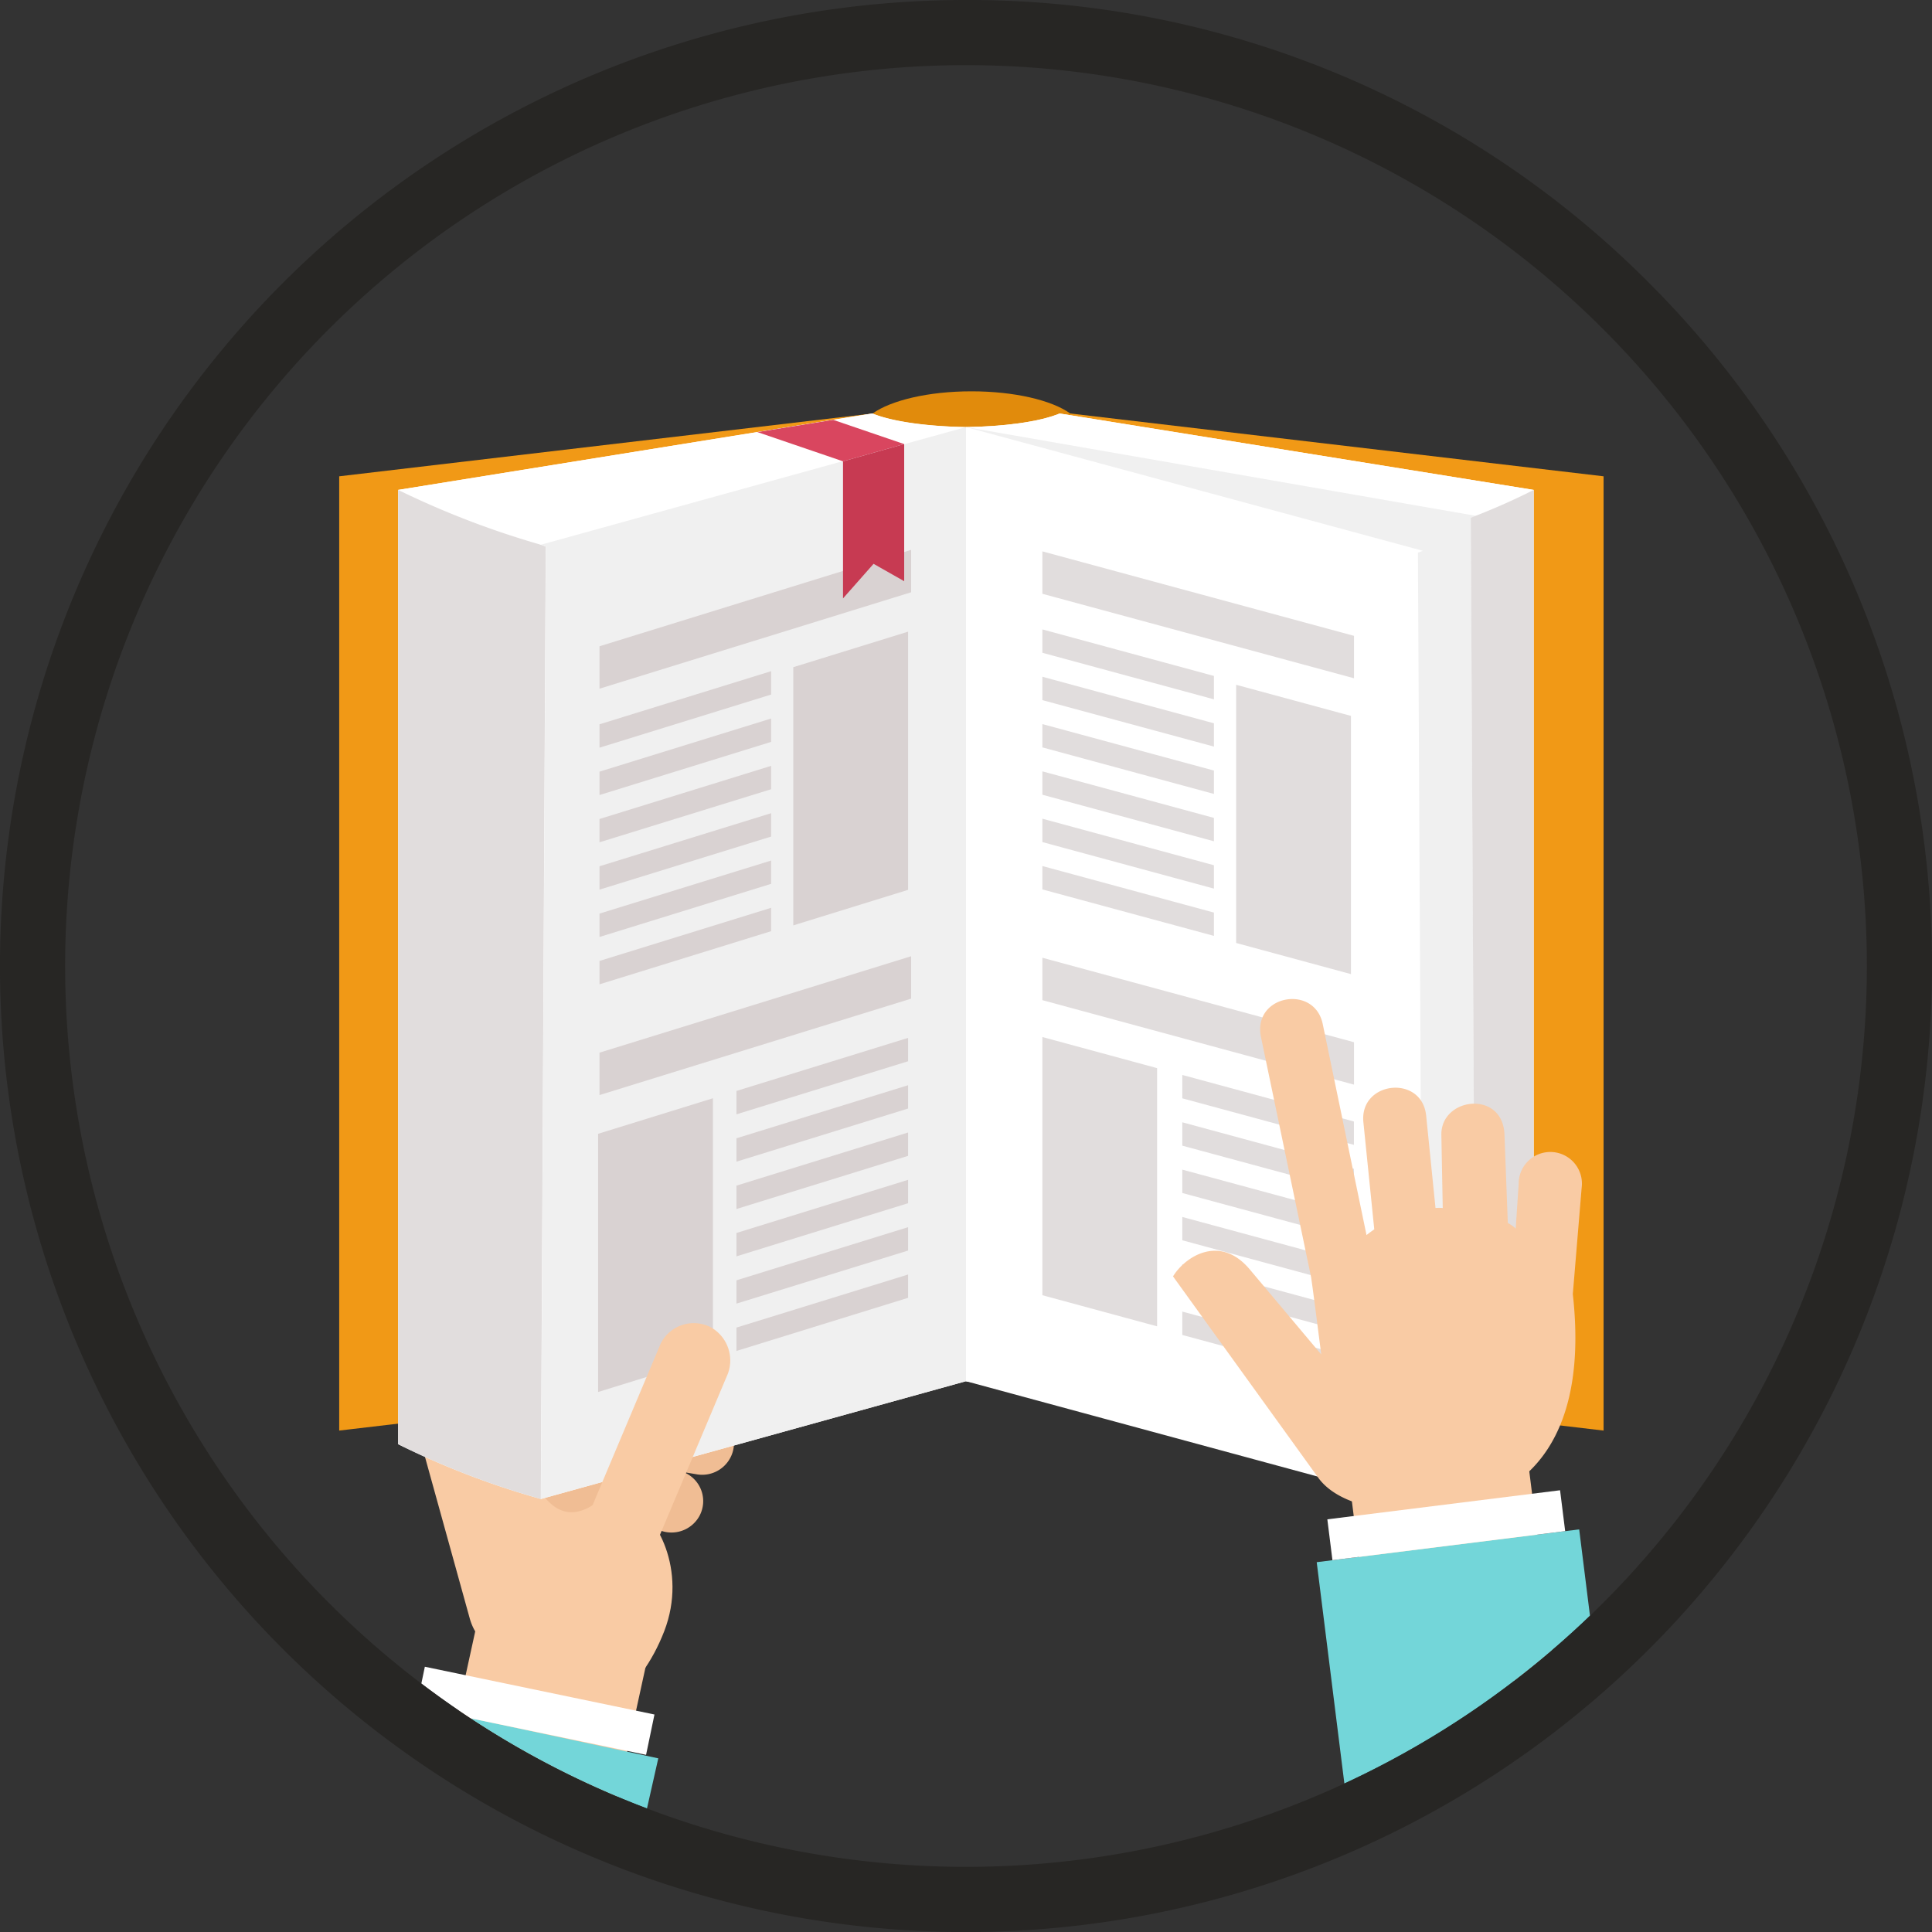 <svg xmlns="http://www.w3.org/2000/svg" xmlns:xlink="http://www.w3.org/1999/xlink" viewBox="0 0 266.9 266.9"><rect x="0" y="0" width="266.9" height="266.9" fill="#333333" stroke="none"/><defs><style>.cls-1{fill:none;}.cls-2{clip-path:url(#clip-path);}.cls-3{fill:#f0bd94;}.cls-10,.cls-11,.cls-12,.cls-13,.cls-14,.cls-3,.cls-4,.cls-6,.cls-7,.cls-8,.cls-9{fill-rule:evenodd;}.cls-4,.cls-5{fill:#f9cba4;}.cls-6{fill:#f19916;}.cls-7{fill:#e18b0c;}.cls-15,.cls-8{fill:#fff;}.cls-9{fill:#e1dddd;}.cls-10{fill:#f0f0f0;}.cls-11{fill:#d9465f;}.cls-12{fill:#d9d2d2;}.cls-13{fill:#c73a52;}.cls-14{fill:#73d6d9;}.cls-16{fill:#272624;}</style><clipPath id="clip-path"><circle class="cls-1" cx="133.45" cy="133.45" r="124.45"/></clipPath></defs><title>2Mesa de trabajo 54</title><g id="Capa_3" data-name="Capa 3"><g class="cls-2"><path class="cls-3" d="M105.09,191.4h0a4.31,4.31,0,0,0-4.16-4.52l-22.75-.2a4.41,4.41,0,0,0-4.52,4.16h0a4.36,4.36,0,0,0,4.16,4.52l22.75.2A4.4,4.4,0,0,0,105.09,191.4Z"/><path class="cls-3" d="M101.3,200.27h0a4.31,4.31,0,0,0-3.39-5.12l-22.42-3.82a4.41,4.41,0,0,0-5.12,3.39h0a4.36,4.36,0,0,0,3.39,5.12l22.42,3.82A4.4,4.4,0,0,0,101.3,200.27Z"/><polygon class="cls-3" points="69.06 222.94 62.42 195.6 80.65 182.29 95.12 184.4 83.51 218.95 69.06 222.94"/><path class="cls-3" d="M96.65,209.38h0a4.31,4.31,0,0,0-1.87-5.85l-20.54-9.77a4.41,4.41,0,0,0-5.85,1.87h0a4.36,4.36,0,0,0,1.87,5.85l20.54,9.77A4.4,4.4,0,0,0,96.65,209.38Z"/><path class="cls-4" d="M68.92,216c-6.22,6.57.38,19.06,6.56,21.08s13-3.24,16.28-11.73S90.54,209,87.27,208,75.15,209.46,68.92,216Z"/><path class="cls-4" d="M69.49,227.59h0c2.38-.15,4.69-2.32,4.06-4.61l-7.76-28c-.64-2.29-2.23-4.21-4.61-4.06h0a4.36,4.36,0,0,0-4.06,4.61l7.76,28C65.51,225.84,67.1,227.74,69.49,227.59Z"/><path class="cls-4" d="M79.13,179.85h0a4.4,4.4,0,0,0-6.14-.24L58.8,191.81a4.31,4.31,0,0,0-.24,6.14h0a4.36,4.36,0,0,0,6.14.24L78.89,186A4.3,4.3,0,0,0,79.13,179.85Z"/><path class="cls-4" d="M103.67,179.91h0a4.31,4.31,0,0,0-4.62-4l-22.64,2.24a4.41,4.41,0,0,0-4,4.62h0a4.36,4.36,0,0,0,4.62,4l22.64-2.24A4.41,4.41,0,0,0,103.67,179.91Z"/><path class="cls-4" d="M70.4,192.16c.5,4.06,3.31,21.46,11.85,15.62s-3.07,18.29-3.07,18.29l-14-9.52S58.6,200.7,70.4,192.16Z"/><path class="cls-5" d="M79.23,226.23l-14.17-9.61v0a28.81,28.81,0,0,1-1.81-9c-.15-4.61,1-11,7.1-15.49l.15-.11,0,.18c.29,2.35,2,14.17,6.85,16.36,1.45.66,3.08.38,4.83-.82,1.37-.93,2.29-1.17,2.83-.7,2.42,2.08-5.41,18.43-5.74,19.13Zm-14-9.75,13.91,9.43c.7-1.48,7.94-16.87,5.74-18.76-.45-.38-1.31-.14-2.57.72-1.82,1.25-3.52,1.52-5,.84-4.85-2.19-6.6-13.61-7-16.35-5.93,4.38-7,10.67-6.86,15.19A28.69,28.69,0,0,0,65.24,216.48Z"/><polygon class="cls-4" points="89.93 226.88 81.97 263.32 67.36 264.91 60.52 248.83 66.16 223.04 89.93 226.88"/><polygon class="cls-6" points="120.55 57.12 46.86 65.8 46.86 197.63 120.55 188.95 120.55 57.12"/><polygon class="cls-6" points="139.34 57.12 69.65 67.34 69.65 199.17 139.34 188.95 139.34 57.12"/><path class="cls-7" d="M120.55,189V57.12h0c2.54-1.81,7.7-3.06,13.65-3.06s11.11,1.24,13.65,3.06V189c-2.54-1.81-7.7-3.06-13.65-3.06S123.09,187.14,120.55,189Z"/><polygon class="cls-6" points="147.84 57.12 221.53 65.8 221.53 197.63 147.84 188.95 147.84 57.12"/><path class="cls-8" d="M133.45,59V190.81L74.73,207.08A112.69,112.69,0,0,1,55,199.51V67.68l65.52-10.56h0C123.39,58.29,128.39,58.91,133.45,59Z"/><path class="cls-9" d="M55,67.68c5.22.09,17.09,6.63,20.39,7.83l-.68,131.57A112.69,112.69,0,0,1,55,199.51Z"/><path class="cls-8" d="M120.55,57.12,55,67.68a120.48,120.48,0,0,0,19.7,7.57L133.45,59c-5.06-.07-10.06-.69-12.9-1.86h0Z"/><path class="cls-10" d="M133.45,59V190.81L74.73,207.08l.68-131.57-.68-.26Z"/><path class="cls-8" d="M146.36,57.12l65.52,10.56V199.51c-1,1.19-3.6,2.73-7.81,3.52l-70.62-12.22V59c5.06-.07,10.06-.69,12.9-1.86h0Z"/><path class="cls-8" d="M146.36,57.12l65.52,10.56c-2.75,1.37-5.66,2.65-8.7,3.84L133.45,59c5.06-.07,10.06-.69,12.9-1.86h0Z"/><path class="cls-10" d="M133.45,59V190.81l70.42,12.28-.68-131.57.68-.26Z"/><path class="cls-8" d="M133.45,59V190.81l63.11,17.11-.68-131.57.68-.26Z"/><polygon class="cls-11" points="116.46 63.73 124.91 61.35 115.1 58 104.63 59.69 116.46 63.73"/><path class="cls-9" d="M211.88,67.68a90.18,90.18,0,0,1-8.7,3.84l.68,131.57c3.29-.5,5.93-1.43,8-3.58Z"/><polygon class="cls-9" points="144 76.17 144 82.03 187.05 93.7 187.05 87.84 144 76.17"/><polygon class="cls-9" points="144 86.95 144 90.18 167.7 96.61 167.7 93.38 144 86.95"/><polygon class="cls-9" points="144 93.49 144 96.72 167.7 103.14 167.7 99.92 144 93.49"/><polygon class="cls-9" points="144 100.03 144 103.25 167.7 109.68 167.7 106.45 144 100.03"/><polygon class="cls-9" points="144 106.56 144 109.79 167.7 116.22 167.7 112.99 144 106.56"/><polygon class="cls-9" points="144 113.1 144 116.33 167.7 122.76 167.7 119.53 144 113.1"/><polygon class="cls-9" points="144 119.64 144 122.87 167.7 129.29 167.7 126.07 144 119.64"/><polygon class="cls-9" points="170.77 94.6 170.77 130.27 186.63 134.57 186.63 98.9 170.77 94.6"/><polygon class="cls-9" points="144 143.26 144 178.93 159.85 183.23 159.85 147.56 144 143.26"/><polygon class="cls-9" points="144 132.31 144 138.17 187.05 149.84 187.05 143.98 144 132.31"/><polygon class="cls-9" points="163.33 148.5 163.33 151.73 187.04 158.16 187.04 154.93 163.33 148.5"/><polygon class="cls-9" points="163.33 155.04 163.33 158.27 187.04 164.69 187.04 161.47 163.33 155.04"/><polygon class="cls-9" points="163.33 161.58 163.33 164.81 187.04 171.23 187.04 168 163.33 161.58"/><polygon class="cls-9" points="163.33 168.12 163.33 171.34 187.04 177.77 187.04 174.54 163.33 168.12"/><polygon class="cls-9" points="163.33 174.65 163.33 177.88 187.04 184.31 187.04 181.08 163.33 174.65"/><polygon class="cls-9" points="163.33 181.19 163.33 184.42 187.04 190.84 187.04 187.62 163.33 181.19"/><polygon class="cls-12" points="82.82 89.28 82.82 95.14 125.87 81.82 125.87 75.96 82.82 89.28"/><polygon class="cls-12" points="82.82 100.06 82.82 103.29 106.53 95.95 106.53 92.72 82.82 100.06"/><polygon class="cls-12" points="82.82 106.6 82.82 109.83 106.53 102.49 106.53 99.26 82.82 106.6"/><polygon class="cls-12" points="82.82 113.14 82.82 116.36 106.53 109.03 106.53 105.8 82.82 113.14"/><polygon class="cls-12" points="82.82 119.67 82.82 122.9 106.53 115.57 106.53 112.34 82.82 119.67"/><polygon class="cls-12" points="82.82 126.21 82.82 129.44 106.53 122.1 106.53 118.88 82.82 126.21"/><polygon class="cls-12" points="82.82 132.75 82.82 135.98 106.53 128.64 106.53 125.41 82.82 132.75"/><polygon class="cls-12" points="109.59 92.17 109.59 127.84 125.45 122.93 125.45 87.26 109.59 92.17"/><polygon class="cls-12" points="82.63 156.63 82.63 192.3 98.49 187.39 98.49 151.72 82.63 156.63"/><polygon class="cls-12" points="82.82 145.42 82.82 151.28 125.87 137.96 125.87 132.1 82.82 145.42"/><polygon class="cls-12" points="101.74 150.71 101.74 153.94 125.45 146.61 125.45 143.38 101.74 150.71"/><polygon class="cls-12" points="101.74 157.25 101.74 160.48 125.45 153.14 125.45 149.92 101.74 157.25"/><polygon class="cls-12" points="101.74 163.79 101.74 167.02 125.45 159.68 125.45 156.45 101.74 163.79"/><polygon class="cls-12" points="101.74 170.33 101.74 173.56 125.45 166.22 125.45 162.99 101.74 170.33"/><polygon class="cls-12" points="101.74 176.87 101.74 180.09 125.45 172.76 125.45 169.53 101.74 176.87"/><polygon class="cls-12" points="101.74 183.4 101.74 186.63 125.45 179.29 125.45 176.07 101.74 183.4"/><polygon class="cls-13" points="116.46 63.73 124.91 61.35 124.91 80.29 120.68 77.89 116.46 82.67 116.46 63.73"/><path class="cls-4" d="M83.71,215.72h0a5,5,0,0,0,6.85-2.24l9.82-23.3a5.25,5.25,0,0,0-2.24-6.85h0a5.12,5.12,0,0,0-6.85,2.24l-9.82,23.3A5.25,5.25,0,0,0,83.71,215.72Z"/><rect class="cls-5" x="187.9" y="198.53" width="24.83" height="34.65" transform="translate(-25.23 26.52) rotate(-7.13)"/><path class="cls-4" d="M181.13,176.47c.42,2.92.85,6.46,1.4,10.65l-9.85-11.72c-4.17-5-9-1.76-10.63.93l20.06,27.81c2.8,3.88,9.86,5.1,16.45,4.46,13.61-1.32,20.8-11.19,18.72-29.83l1.22-14.67a4.37,4.37,0,1,0-8.7-.53l-.41,6.15a5.26,5.26,0,0,0-1.09-.77l-.46-12.15c-.17-6.27-8.82-5.25-8.72,0l.19,10.08a6.89,6.89,0,0,0-1,0l-1.29-12.75c-.58-5.75-9.26-4.79-8.67.92l1.5,14.78q-.55.38-1.07.79l-6.05-29.16c-1.15-5.55-9.73-4-8.53,1.81Z"/><polygon class="cls-14" points="191.9 295.82 181.9 215.81 218.16 211.28 228.72 295.82 191.9 295.82"/><polygon class="cls-14" points="79 295.82 90.94 242.91 55.21 235.26 42.24 295.82 79 295.82"/><rect class="cls-15" x="183.6" y="207.86" width="32.4" height="5.69" transform="translate(-24.58 26.39) rotate(-7.12)"/><rect class="cls-15" x="71.13" y="220.12" width="5.69" height="32.4" transform="translate(-172.46 260.64) rotate(-78.25)"/></g><path class="cls-16" d="M133.45,9A124.45,124.45,0,1,1,9,133.45,124.45,124.45,0,0,1,133.45,9m0-9A133.45,133.45,0,0,0,39.09,227.82,133.45,133.45,0,0,0,227.82,39.09,132.58,132.58,0,0,0,133.45,0Z"/></g></svg>